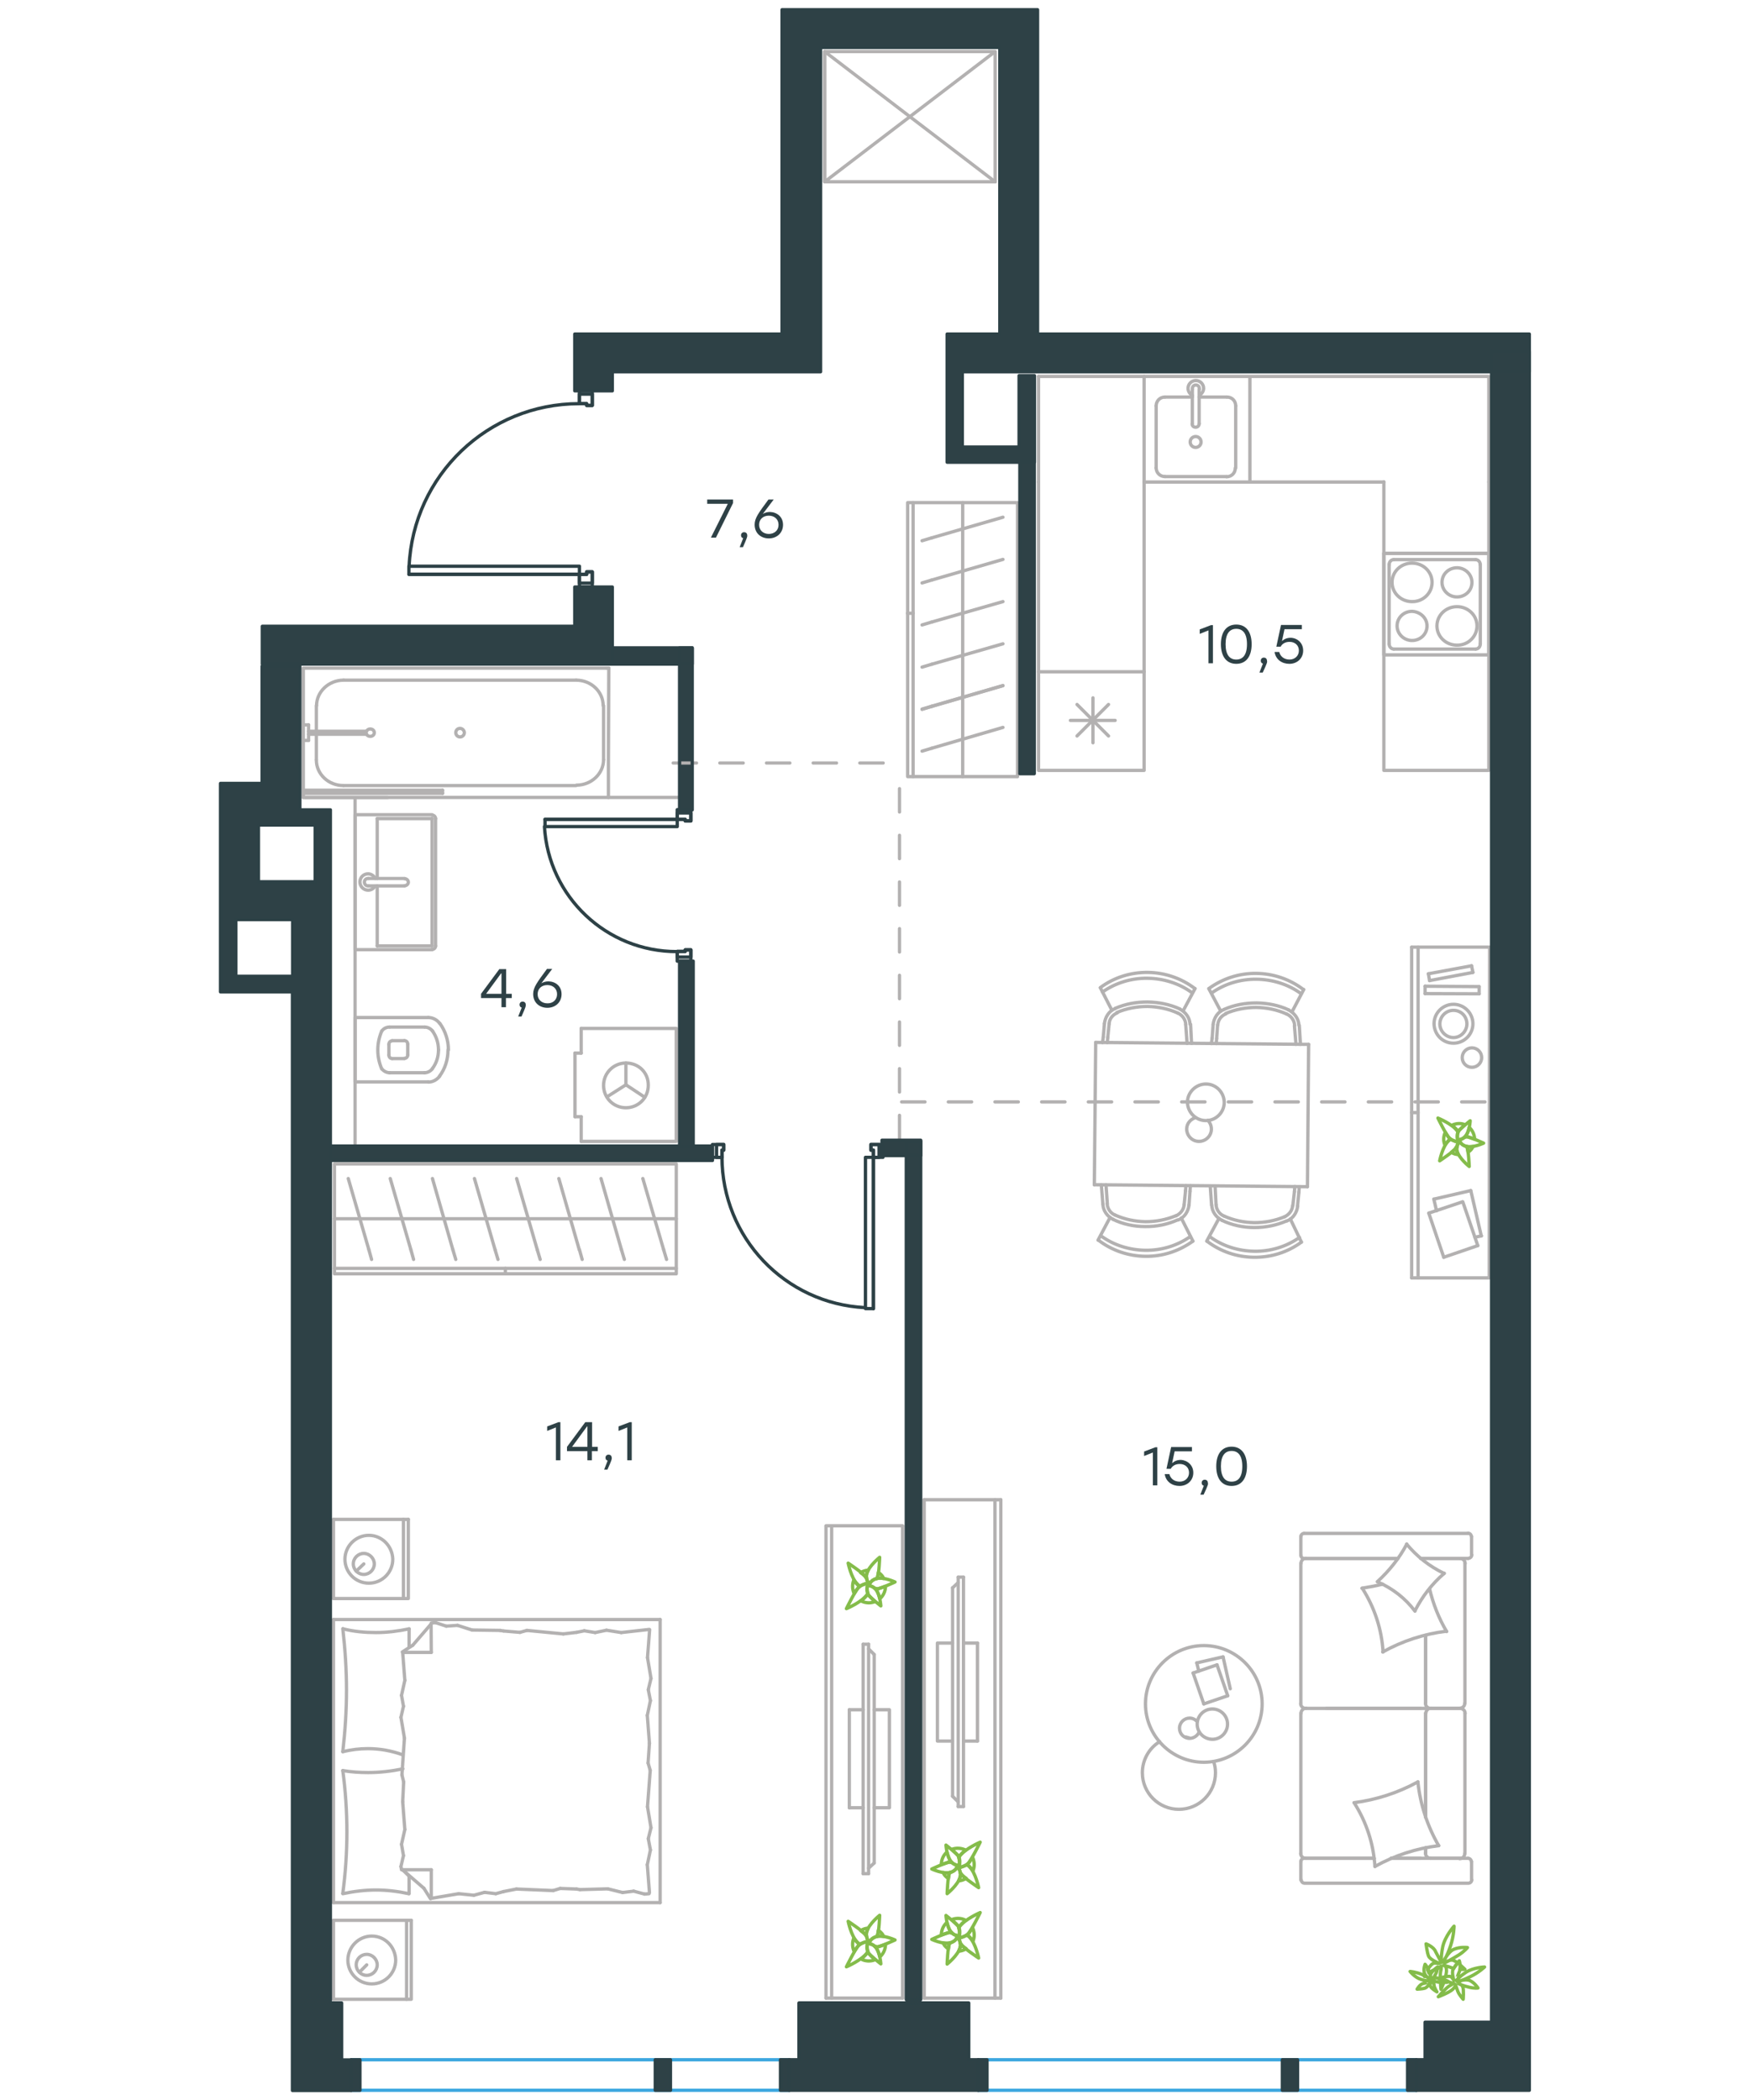 <?xml version="1.0" encoding="utf-8"?>
<!-- Generator: Adobe Illustrator 25.2.0, SVG Export Plug-In . SVG Version: 6.00 Build 0)  -->
<svg version="1.1" id="Layer_1" xmlns="http://www.w3.org/2000/svg" xmlns:xlink="http://www.w3.org/1999/xlink" x="0px" y="0px"
	 viewBox="0 0 900 1080" style="enable-background:new 0 0 900 1080;" xml:space="preserve">
<style type="text/css">
	.st0{fill:none;stroke:#3CA7DF;stroke-width:1.701;stroke-linecap:round;stroke-linejoin:round;stroke-miterlimit:10;}
	.st1{fill:#2E4146;}
	.st2{fill:none;stroke:#B3B1B1;stroke-width:1.701;stroke-linecap:round;stroke-linejoin:round;stroke-miterlimit:10;}
	.st3{fill:none;stroke:#84BC4A;stroke-width:1.701;stroke-linecap:round;stroke-linejoin:round;stroke-miterlimit:10;}
	
		.st4{fill:none;stroke:#B3B1B1;stroke-width:1.701;stroke-linecap:round;stroke-linejoin:round;stroke-miterlimit:10;stroke-dasharray:12;}
	.st5{fill:none;stroke:#2D4146;stroke-width:1.701;stroke-linecap:round;stroke-linejoin:round;stroke-miterlimit:10;}
</style>
<g>
	<line class="st0" x1="405.9" y1="1059.3" x2="180.7" y2="1059.3"/>
	<line class="st0" x1="405.9" y1="1075" x2="180.7" y2="1075"/>
	<line class="st0" x1="728.4" y1="1059.3" x2="503.1" y2="1059.3"/>
	<line class="st0" x1="728.4" y1="1075" x2="503.1" y2="1075"/>
	<polygon class="st1" points="786.5,1059.3 786.5,1040 786.5,1040 786.5,1037.9 786.5,180.7 767.1,180.7 767.1,1037.9 767.1,1040 
		732.9,1040 732.9,1059.3 728.4,1059.3 728.4,1075 786.5,1075 786.5,1059.3 	"/>
	<polygon class="st1" points="498.2,1059.3 498.2,1030.1 410.9,1030.1 410.9,1059.3 405.9,1059.3 405.9,1075 503.1,1075 
		503.1,1059.3 	"/>
	<path class="st1" d="M175.7,1059.3v-29.2h-5.8v-1.6V509.9v-7.8v-29.2v-19.4v-29.2v-7.8h-15.7v-73.9h-19.4v60.3h-21.4v19.4v41.2v9.5
		v37.1h7.8h29.2v518.5v1.6l0,0v29.2l0,0v15.7h30.1v-15.7H175.7z M134.9,424.3L134.9,424.3h19.4h7.8v29.2h-29.2v-29.2H134.9z
		 M121.3,502.1v-29.2h11.5h17.7v29.2H121.3z"/>
	<polygon class="st1" points="786.5,191.2 786.5,176.3 786.5,171.8 786.5,171.8 786.5,171.8 767.1,171.8 767.1,171.8 533.6,171.8 
		533.6,5 514.2,5 514.2,5 402.2,5 402.2,171.8 314.9,171.8 314.9,171.8 295.6,171.8 295.6,201 314.9,201 314.9,191.2 422,191.2 
		422,24.4 514.2,24.4 514.2,171.8 487.1,171.8 487.1,237.7 532,237.7 532,193.2 524.1,193.2 524.1,229.9 494.9,229.9 494.9,191.2 	
		"/>
	<polygon class="st1" points="314.9,301.9 295.6,301.9 295.6,322.1 154.3,322.1 154.3,322.1 134.9,322.1 134.9,322.1 134.9,341.5 
		154.3,341.5 314.9,341.5 314.9,322.1 	"/>
	<rect x="180.6" y="1059.3" class="st1" width="4.5" height="15.7"/>
	<rect x="401.4" y="1059.3" class="st1" width="4.5" height="15.7"/>
	<rect x="337" y="1059.3" class="st1" width="7.8" height="15.7"/>
	<rect x="503.1" y="1059.3" class="st1" width="4.5" height="15.7"/>
	<rect x="723.9" y="1059.3" class="st1" width="4.5" height="15.7"/>
	<rect x="659.5" y="1059.3" class="st1" width="7.8" height="15.7"/>
	<rect x="453.6" y="586.4" class="st1" width="19.9" height="7.9"/>
	<rect x="466.1" y="586.9" class="st1" width="7.4" height="441.5"/>
	<rect x="349.5" y="494.3" class="st1" width="7" height="95.1"/>
	<rect x="169.9" y="589.4" class="st1" width="196.5" height="7.4"/>
	<rect x="524.5" y="237.7" class="st1" width="7.4" height="160.2"/>
	<rect x="314.9" y="333.2" class="st1" width="41.1" height="8.3"/>
	<rect x="349.5" y="333.2" class="st1" width="6.5" height="83.3"/>
	<line class="st2" x1="609" y1="619.5" x2="609.7" y2="612.4"/>
	<line class="st2" x1="612" y1="612.7" x2="612.2" y2="609.8"/>
	<line class="st2" x1="609.7" y1="612.4" x2="609.9" y2="609.8"/>
	<line class="st2" x1="569.5" y1="619.2" x2="568.8" y2="609.4"/>
	<line class="st2" x1="567.2" y1="619.3" x2="566.4" y2="609.4"/>
	<line class="st2" x1="611.5" y1="619.7" x2="612" y2="612.7"/>
	<line class="st2" x1="570.9" y1="626.1" x2="564.7" y2="637.8"/>
	<line class="st2" x1="607.5" y1="626.4" x2="613.5" y2="638.3"/>
	<line class="st2" x1="563.5" y1="536.1" x2="562.8" y2="609.3"/>
	<line class="st2" x1="673" y1="537.1" x2="563.5" y2="536.1"/>
	<line class="st2" x1="672.4" y1="610.3" x2="673" y2="537.1"/>
	<line class="st2" x1="562.8" y1="609.3" x2="672.4" y2="610.3"/>
	<line class="st2" x1="570.4" y1="526.6" x2="569.7" y2="533.6"/>
	<line class="st2" x1="567.4" y1="533.4" x2="567" y2="536.2"/>
	<line class="st2" x1="569.7" y1="533.6" x2="569.5" y2="536.2"/>
	<line class="st2" x1="609.8" y1="527" x2="610.5" y2="536.6"/>
	<line class="st2" x1="612.3" y1="526.8" x2="612.8" y2="536.6"/>
	<line class="st2" x1="568" y1="526.4" x2="567.4" y2="533.4"/>
	<line class="st2" x1="608.5" y1="519.8" x2="614.6" y2="508.4"/>
	<line class="st2" x1="571.8" y1="519.5" x2="565.9" y2="508"/>
	<line class="st2" x1="664.9" y1="620" x2="665.7" y2="612.9"/>
	<line class="st2" x1="668" y1="613.2" x2="668.2" y2="610.3"/>
	<line class="st2" x1="665.7" y1="612.9" x2="665.9" y2="610.2"/>
	<line class="st2" x1="625.4" y1="619.6" x2="624.9" y2="609.9"/>
	<line class="st2" x1="623.1" y1="619.8" x2="622.4" y2="609.9"/>
	<line class="st2" x1="667.3" y1="620.2" x2="668" y2="613.2"/>
	<line class="st2" x1="626.9" y1="626.6" x2="620.6" y2="638.3"/>
	<line class="st2" x1="663.6" y1="626.9" x2="669.3" y2="638.8"/>
	<line class="st2" x1="626.2" y1="527.1" x2="625.7" y2="534.1"/>
	<line class="st2" x1="623.4" y1="533.9" x2="623" y2="536.7"/>
	<line class="st2" x1="625.7" y1="534.1" x2="625.5" y2="536.7"/>
	<line class="st2" x1="665.7" y1="527.5" x2="666.5" y2="537.1"/>
	<line class="st2" x1="668.2" y1="527.3" x2="668.8" y2="537.1"/>
	<line class="st2" x1="623.9" y1="526.9" x2="623.4" y2="533.9"/>
	<line class="st2" x1="664.5" y1="520.3" x2="670.5" y2="508.9"/>
	<line class="st2" x1="627.8" y1="520" x2="621.7" y2="508.5"/>
	<path class="st2" d="M572.4,627.1c5.1,2.5,10.8,3.7,16.5,3.7c5.9,0.1,11.5-1.1,16.7-3.4"/>
	<path class="st2" d="M569.4,619c0.1,2.6,1.8,5,4.1,5.9"/>
	<path class="st2" d="M573.5,624.9c4.9,2.2,10.2,3.3,15.6,3.4c5.4,0,10.7-1,15.7-3.1"/>
	<path class="st2" d="M604.8,625.3c2.3-1.1,4-3.2,4.2-5.8"/>
	<path class="st2" d="M566.1,635.5c6.6,4.9,14.8,7.4,23,7.5c8.2,0.1,16.3-2.3,23.1-7.1"/>
	<path class="st2" d="M606,627.4c3.1-1.2,5.1-4.3,5.5-7.7"/>
	<path class="st2" d="M567.2,619.3c0.1,3.3,2.3,6.4,5.3,7.8"/>
	<path class="st2" d="M564.9,637.8c6.9,5.3,15.4,8.2,24.2,8.3c8.8,0.1,17.2-2.6,24.4-7.8"/>
	<path class="st2" d="M614.8,574.8c-2.6,0.8-4.5,3.1-4.5,5.8c0,3.6,2.9,6.4,6.3,6.4c3.6,0,6.4-2.9,6.4-6.3c0-1.7-0.7-3.4-1.8-4.5"/>
	<path class="st2" d="M620.2,557.5c5.3,0,9.4,4.4,9.4,9.5c0,5.1-4.3,9.4-9.5,9.3c-5.1,0-9.4-4.3-9.4-9.5
		C610.7,561.8,615,557.5,620.2,557.5"/>
	<path class="st2" d="M609.8,526.8c-0.1-2.5-1.8-4.8-4.1-5.8"/>
	<path class="st2" d="M605.7,521c-4.9-2.2-10.2-3.3-15.6-3.4c-5.4,0-10.7,1-15.7,3.1"/>
	<path class="st2" d="M574.6,520.9c-2.3,0.9-4.1,3.1-4.2,5.7"/>
	<path class="st2" d="M613.1,510.6c-6.6-4.9-14.8-7.4-23-7.5c-8.2-0.1-16.3,2.3-23.1,7.1"/>
	<path class="st2" d="M573.5,518.7c-3.1,1.2-5.1,4.3-5.5,7.7"/>
	<path class="st2" d="M612,526.7c-0.1-3.3-2.3-6.2-5.3-7.8"/>
	<path class="st2" d="M606.8,518.9c-5.2-2.4-11-3.5-16.7-3.6c-5.7,0-11.3,1-16.6,3.3"/>
	<path class="st2" d="M614.5,508.4c-6.9-5.3-15.4-8.2-24.2-8.3c-8.8-0.1-17.4,2.6-24.4,7.8"/>
	<path class="st2" d="M628.4,627.6c5.2,2.5,11,3.7,16.7,3.7c5.7,0,11.3-1.1,16.6-3.4"/>
	<path class="st2" d="M625.4,619.5c0.1,2.6,1.8,5,4.1,5.9"/>
	<path class="st2" d="M629.5,625.4c4.9,2.2,10.2,3.3,15.6,3.4c5.4,0,10.7-1,15.7-3.1"/>
	<path class="st2" d="M660.6,625.8c2.3-1.1,4-3.2,4.2-5.8"/>
	<path class="st2" d="M622.2,636c6.6,4.9,14.8,7.4,23,7.5c8.2,0.1,16.3-2.3,23.1-7.1"/>
	<path class="st2" d="M661.9,627.9c3.1-1.2,5.1-4.3,5.5-7.7"/>
	<path class="st2" d="M623.2,619.8c0.1,3.3,2.3,6.4,5.3,7.8"/>
	<path class="st2" d="M620.7,638.3c6.9,5.3,15.4,8.2,24.2,8.3c8.8,0.1,17.4-2.6,24.4-7.8"/>
	<path class="st2" d="M665.8,527.3c-0.1-2.5-1.8-4.8-4.1-5.8"/>
	<path class="st2" d="M661.7,521.5c-4.9-2.2-10.2-3.3-15.6-3.4c-5.4,0-10.7,1-15.7,3.1"/>
	<path class="st2" d="M630.5,521.4c-2.3,0.9-4.1,3.1-4.2,5.7"/>
	<path class="st2" d="M669.2,511.1c-6.6-4.9-14.8-7.4-23-7.5c-8.2-0.1-16.3,2.3-23.1,7.1"/>
	<path class="st2" d="M629.4,519.2c-3.1,1.2-5.1,4.3-5.5,7.7"/>
	<path class="st2" d="M668,527.2c-0.1-3.3-2.3-6.2-5.3-7.8"/>
	<path class="st2" d="M662.8,519.4c-5.1-2.4-10.8-3.5-16.5-3.6c-5.9,0-11.5,1-16.7,3.3"/>
	<path class="st2" d="M670.3,508.9c-6.9-5.3-15.4-8.2-24.2-8.3c-8.8-0.1-17.2,2.6-24.4,7.8"/>
	<path class="st3" d="M733,1016.2c-0.1,0.1-0.3,0.2-0.4,0.3l-0.1-0.1c0.1-0.1,0.1-0.3,0.2-0.5C732.9,1016,733,1016,733,1016.2z
		 M742.5,1019.7c-0.8,1.9-1.4,3.4-1.4,3.4s-0.2-1.6-0.3-3.5C741.4,1019.8,741.9,1019.8,742.5,1019.7z M742.9,1018.4
		c0,0.2-0.1,0.4-0.2,0.6c-0.6-0.3-1.3-0.6-2-0.9l0-0.1C741.4,1018.1,742.2,1018.2,742.9,1018.4z M750.9,1010.5
		c1.4,1.2,2.5,2.3,2.5,2.3s-1.2,0.1-2.6,0C751.1,1012,751,1011.2,750.9,1010.5z M741.3,1009.3c0,0-0.4-2.8,0.7-8.2
		c1.2-5.4,5.8-10.5,5.8-10.5s0,4.6-1.8,10.1c-1.8,5.5-3.8,8.4-3.8,8.4s2.3-5.2,5.5-6.6c3.3-1.4,7-0.9,7-0.9s-1.3,1.7-4.3,3.7
		c-3.1,2-7.4,4.2-7.4,4.2s2.5-2,4.5-1.3c0.6,0.3,1.4,0.7,2.2,1.2c-0.6,0.8-1.5,1.9-2.1,2.9c-0.2,0-0.3-0.2-0.5-0.1
		c-2.1-0.9-4.7-1.4-4.7-1.4s1.6-0.1,1.5,2.9c0,0.8-0.3,1.9-0.5,3c-1,0.2-2,0.5-2.7,0.7c0-1.4,0-2.7,0.2-3.4c0.6-2.2,0.2-2.9,0.2-2.9
		s-0.6,0.8-2,1.4c0.1-0.5,0.1-0.8,0.1-0.8s-0.8,0.6-1.6,1.3c-0.9,0.4-1.9,1-2.8,1.6c-0.1-0.5-0.4-0.9-0.6-1.5l0-0.1
		c1.1-1.8,2.4-3.4,3.6-3.4l2.3,0.1c0,0-4.6-1.8-5.4-3.7c-0.8-2-1.3-6.3-1.3-6.3s4,1.5,4.9,4C739.6,1006.2,741.3,1009.3,741.3,1009.3
		z"/>
	<path class="st3" d="M750.6,1013.8c1-2-0.1-5.4-0.1-5.4s-2.4,2.9-3.2,4.5s0.4,5.5,0.4,5.5l-1.1-1.5c-0.9-1.3-5.6,0.3-6.8,0.7
		c0.1,0,0.3,0.1,0.5,0.1c1.1,0.2,3.2,0.5,4.3,1.2c1.4,1,3,1,3,1s-0.6,0.6-2.3,1.5c-1.6,0.9-5.6,5.5-5.6,5.5s5.4-2,7.4-3.8
		c1.9-1.8,1.3-2.6,1.3-2.6s0.7,1.7,1.3,3.5c0.6,1.8,2.8,4.2,2.8,4.2s0.4-4.7-0.2-6.3c-0.6-1.6-2.2-1.7-2.2-1.7s2.7,1.2,5.5,1.8
		c2.8,0.7,4.5,0.4,4.5,0.4s-1.6-2.6-4.1-3.8c-2.6-1.1-6.4,0.6-6.4,0.6s2.5-0.6,6.7-2.7c4.3-2.1,7.2-4.9,7.2-4.9s-5.5,0.2-9.4,2.6
		c-3.8,2.5-5.2,4.4-5.2,4.4S749.6,1016,750.6,1013.8z"/>
	<path class="st3" d="M731.9,1020.1c-1.7,0.4-3.1,2.9-3.1,2.9s2.8-0.1,4-0.5c1.3-0.4,3-3.1,3-3.1l-0.3,1.4c-0.3,1.4,3.5,3.6,3.5,3.6
		s-1.4-2.1-1.5-3.5c-0.1-1.5-0.8-2.3-0.8-2.3s0.6,0,1.8,0.5c1.3,0.5,5.7,0.4,5.7,0.4s-3.5-2.2-5.4-2.3c-1.9-0.1-2,0.6-2,0.6
		s0.7-1.2,1.5-2.5c0.8-1.3,1.2-3.8,1.2-3.8s-2.9,2.2-3.5,3.4c-0.7,1.1-0.1,2.2-0.1,2.2s-0.5-2.1-1.3-4.1c-0.8-1.9-1.7-2.8-1.7-2.8
		s-0.9,2.2-0.4,4.3c0.5,2.1,3.1,3.4,3.1,3.4s-1.3-1.1-4.4-2.5c-3.1-1.3-6-1.5-6-1.5s2.5,3.2,5.7,4.1c3.1,1,4.8,0.8,4.8,0.8
		S733.5,1019.9,731.9,1020.1z"/>
	<polyline class="st2" points="313.1,343.6 156,343.6 156,410.1 	"/>
	<line class="st2" x1="312" y1="343.6" x2="312" y2="343.6"/>
	<line class="st2" x1="162.7" y1="390.7" x2="162.7" y2="377.6"/>
	<polyline class="st2" points="313.1,343.6 312.9,391.4 312.9,410.1 156.9,410.1 	"/>
	<line class="st2" x1="310.4" y1="362.9" x2="310.4" y2="390.7"/>
	<line class="st2" x1="162.7" y1="376.1" x2="162.7" y2="362.9"/>
	<line class="st2" x1="176.7" y1="349.8" x2="296.3" y2="349.8"/>
	<line class="st2" x1="296.3" y1="404" x2="176.7" y2="404"/>
	<path class="st2" d="M310.2,362.9c0-7.2-6.2-13.1-13.9-13.1"/>
	<path class="st2" d="M162.7,390.9c0,7.2,6.2,13.1,13.9,13.1"/>
	<path class="st2" d="M296.5,403.8c7.6,0,13.9-5.9,13.9-13.1"/>
	<path class="st2" d="M176.7,349.8c-7.6,0-13.9,5.9-13.9,13.1"/>
	<path class="st2" d="M238.8,376.8c0,1.2-1,2.2-2.2,2.2c-1.2,0-2.2-1-2.2-2.2c0-1.2,0.9-2.2,2.2-2.2
		C237.7,374.6,238.8,375.6,238.8,376.8"/>
	<line class="st2" x1="227.6" y1="406.4" x2="227.6" y2="408"/>
	<line class="st2" x1="156.9" y1="406.4" x2="227.6" y2="406.4"/>
	<line class="st2" x1="227.6" y1="408" x2="156.9" y2="408"/>
	<line class="st2" x1="199.4" y1="410.1" x2="156" y2="410.1"/>
	<line class="st2" x1="156.9" y1="372.8" x2="158.7" y2="372.8"/>
	<line class="st2" x1="158.7" y1="376.1" x2="188.5" y2="376.1"/>
	<line class="st2" x1="188.5" y1="377.6" x2="158.7" y2="377.6"/>
	<line class="st2" x1="158.7" y1="372.8" x2="158.7" y2="380.8"/>
	<line class="st2" x1="158.7" y1="380.8" x2="156.9" y2="380.8"/>
	<path class="st2" d="M188.5,377.5c0.3,0.8,1,1.2,1.9,1.2c1.2,0,2.1-0.8,2.1-1.9c0-1.1-0.9-1.9-2.1-1.9c-0.9,0-1.6,0.5-1.9,1.2"/>
	<line class="st2" x1="208.1" y1="455.6" x2="189.5" y2="455.6"/>
	<line class="st2" x1="194" y1="451.8" x2="194" y2="421"/>
	<polyline class="st2" points="222.2,488.4 182.6,488.4 182.6,419 222.2,419 	"/>
	<line class="st2" x1="222.2" y1="486.5" x2="194" y2="486.5"/>
	<line class="st2" x1="222.2" y1="421" x2="222.2" y2="486.5"/>
	<line class="st2" x1="194" y1="421" x2="222.2" y2="421"/>
	<line class="st2" x1="189.5" y1="451.8" x2="208.1" y2="451.8"/>
	<line class="st2" x1="194" y1="486.5" x2="194" y2="455.6"/>
	<line class="st2" x1="224" y1="486.5" x2="224" y2="421"/>
	<path class="st2" d="M222.2,419.2c1,0,1.8,0.8,1.8,1.8"/>
	<path class="st2" d="M224,486.5c0,1-0.8,1.8-1.9,1.8"/>
	<path class="st2" d="M192.8,455.8c-0.7,1.3-2.1,2-3.5,2c-2.3,0-4.2-1.9-4.2-4.2c0-2.4,1.9-4.2,4.2-4.2c1.5,0,3,1,3.7,2.4"/>
	<path class="st2" d="M189.5,455.6h-0.3c-1,0-1.8-0.9-1.8-1.9c0-1.1,0.8-1.9,1.8-1.9h0.3"/>
	<path class="st2" d="M208.1,451.9L208.1,451.9c1,0,1.9,0.8,1.9,1.8s-0.9,1.8-1.9,1.8"/>
	<line class="st2" x1="200" y1="537.1" x2="200" y2="542.5"/>
	<polyline class="st2" points="220.3,556.4 182.6,556.4 182.6,523.3 220.3,523.3 	"/>
	<line class="st2" x1="209.7" y1="542.5" x2="209.7" y2="537.1"/>
	<line class="st2" x1="201.7" y1="544.4" x2="208" y2="544.4"/>
	<line class="st2" x1="208" y1="535.2" x2="201.7" y2="535.2"/>
	<line class="st2" x1="200.4" y1="551.7" x2="218.4" y2="551.7"/>
	<line class="st2" x1="218.4" y1="528.2" x2="200.4" y2="528.2"/>
	<path class="st2" d="M200,537.1c0-1,0.7-1.8,1.7-1.8"/>
	<path class="st2" d="M226.1,553.5c-1.4,1.8-3.5,3-5.8,3"/>
	<path class="st2" d="M201.7,544.4c-1,0-1.7-0.8-1.7-1.8"/>
	<path class="st2" d="M209.7,542.5c0,1-0.7,1.8-1.7,1.8"/>
	<path class="st2" d="M230.4,539.9v0.1c0,4.9-1.5,9.7-4.4,13.5"/>
	<path class="st2" d="M226.2,526.3c2.8,3.9,4.4,8.6,4.4,13.6c0-0.1,0-0.1,0,0"/>
	<path class="st2" d="M220.3,523.3c2.2,0,4.4,1.1,5.8,3"/>
	<path class="st2" d="M222.4,549.6c-1,1.3-2.5,2.1-4.1,2.1"/>
	<path class="st2" d="M225.5,539.9v0.1c0,3.5-1.1,6.9-3.1,9.5"/>
	<path class="st2" d="M208,535.2c1,0,1.7,0.8,1.7,1.8"/>
	<path class="st2" d="M218.4,528.2c1.5,0,3.1,0.8,4.1,2.1"/>
	<path class="st2" d="M222.4,530.2c2,2.8,3.1,6.2,3.1,9.7"/>
	<path class="st2" d="M196.3,549.7c-1.3-3.1-2-6.3-2-9.7c0-3.4,0.7-6.6,2-9.7"/>
	<path class="st2" d="M196.3,530.3c1-1.4,2.5-2.1,4.1-2.1"/>
	<path class="st2" d="M200.4,551.7c-1.5,0-3.1-0.8-4.1-2.1"/>
	<line class="st2" x1="298.9" y1="574.3" x2="298.9" y2="587"/>
	<line class="st2" x1="321.9" y1="557.9" x2="331.6" y2="564.3"/>
	<line class="st2" x1="321.9" y1="557.9" x2="321.9" y2="546.7"/>
	<line class="st2" x1="295.7" y1="541.6" x2="298.9" y2="541.6"/>
	<line class="st2" x1="295.7" y1="574.3" x2="295.7" y2="541.6"/>
	<line class="st2" x1="321.9" y1="557.9" x2="312.3" y2="564"/>
	<polyline class="st2" points="298.9,587 347.8,587 347.8,528.9 298.9,528.9 	"/>
	<line class="st2" x1="298.9" y1="528.9" x2="298.9" y2="541.6"/>
	<line class="st2" x1="298.9" y1="574.3" x2="295.7" y2="574.3"/>
	<path class="st2" d="M321.9,546.7c-6.3,0-11.5,5.1-11.5,11.5c0,6.4,5.1,11.5,11.5,11.5c6.4,0,11.5-5.1,11.5-11.5
		C333.5,551.6,328.4,546.7,321.9,546.7"/>
	<line class="st2" x1="218" y1="971.1" x2="207.1" y2="961.7"/>
	<line class="st2" x1="221.4" y1="976.5" x2="218" y2="971.1"/>
	<line class="st2" x1="171.5" y1="832.9" x2="339.5" y2="832.9"/>
	<line class="st2" x1="221.8" y1="849.8" x2="207.2" y2="849.8"/>
	<line class="st2" x1="339.5" y1="978.5" x2="171.5" y2="978.5"/>
	<line class="st2" x1="171.5" y1="978.5" x2="171.5" y2="832.9"/>
	<line class="st2" x1="221.8" y1="961.6" x2="221.8" y2="976.2"/>
	<line class="st2" x1="210.4" y1="964.9" x2="210.4" y2="973.9"/>
	<line class="st2" x1="221.8" y1="961.6" x2="207.2" y2="961.6"/>
	<line class="st2" x1="207.2" y1="961.6" x2="210.4" y2="964.9"/>
	<line class="st2" x1="210.4" y1="837.7" x2="210.4" y2="846.7"/>
	<line class="st2" x1="212.3" y1="846.1" x2="221.7" y2="835.2"/>
	<line class="st2" x1="206.9" y1="849.6" x2="212.3" y2="846.1"/>
	<line class="st2" x1="221.8" y1="849.8" x2="221.7" y2="835.2"/>
	<line class="st2" x1="334" y1="896.5" x2="333.3" y2="906.7"/>
	<line class="st2" x1="333" y1="929.2" x2="334.8" y2="940"/>
	<line class="st2" x1="333.4" y1="945.6" x2="334.5" y2="951.4"/>
	<line class="st2" x1="334.8" y1="940" x2="333.4" y2="945.6"/>
	<line class="st2" x1="333.3" y1="906.7" x2="334.4" y2="910.5"/>
	<line class="st2" x1="334.4" y1="910.5" x2="333" y2="929.2"/>
	<line class="st2" x1="332.9" y1="959" x2="334" y2="973.3"/>
	<line class="st2" x1="334.5" y1="951.4" x2="332.9" y2="959"/>
	<line class="st2" x1="333" y1="852.5" x2="334.8" y2="863.2"/>
	<line class="st2" x1="333.4" y1="869" x2="334.5" y2="874.6"/>
	<line class="st2" x1="334.8" y1="863.2" x2="333.4" y2="869"/>
	<line class="st2" x1="334.1" y1="838.1" x2="333" y2="852.5"/>
	<line class="st2" x1="332.9" y1="882.2" x2="334" y2="896.6"/>
	<line class="st2" x1="334.5" y1="874.6" x2="332.9" y2="882.2"/>
	<line class="st2" x1="339.5" y1="978.5" x2="339.5" y2="832.9"/>
	<path class="st2" d="M176.3,973.7c1.4-10.5,2.1-20.9,2.1-31.6c0-10.5-0.7-21.1-2.1-31.5"/>
	<path class="st2" d="M176.5,837.7c5.5,1.4,11.2,1.9,16.9,1.9c5.6,0,11.3-0.7,17-1.9"/>
	<path class="st2" d="M210.2,973.9c-5.5-1.2-11.2-1.9-16.9-1.9c-5.6,0-11.3,0.7-17,1.9"/>
	<path class="st2" d="M176.3,900.8c1.2-10.5,1.9-20.9,1.9-31.6c0-10.5-0.7-21.1-1.9-31.6"/>
	<line class="st2" x1="296.5" y1="839.5" x2="300.5" y2="838.7"/>
	<line class="st2" x1="306.1" y1="839.6" x2="311.9" y2="838.4"/>
	<line class="st2" x1="300.5" y1="838.7" x2="306.1" y2="839.6"/>
	<line class="st2" x1="319.5" y1="839.6" x2="333.8" y2="838"/>
	<line class="st2" x1="311.9" y1="838.4" x2="319.5" y2="839.6"/>
	<line class="st2" x1="259" y1="838.8" x2="267.4" y2="839.5"/>
	<line class="st2" x1="289.7" y1="840.3" x2="296.5" y2="839.5"/>
	<line class="st2" x1="267.4" y1="839.5" x2="271" y2="838.5"/>
	<line class="st2" x1="271" y1="838.5" x2="289.7" y2="840.3"/>
	<line class="st2" x1="257.2" y1="838.5" x2="259" y2="838.8"/>
	<line class="st2" x1="221.8" y1="834.7" x2="224" y2="834.5"/>
	<line class="st2" x1="229.5" y1="836.3" x2="235.3" y2="835.9"/>
	<line class="st2" x1="224" y1="834.5" x2="229.5" y2="836.3"/>
	<line class="st2" x1="242.8" y1="838.3" x2="257.2" y2="838.5"/>
	<line class="st2" x1="235.3" y1="835.9" x2="242.8" y2="838.3"/>
	<path class="st2" d="M207.2,902.5c-5.8-2.1-11.9-3.2-17.9-3.2c-4.4,0-8.7,0.5-13,1.6"/>
	<line class="st2" x1="259" y1="972.8" x2="255" y2="973.9"/>
	<line class="st2" x1="249.2" y1="973.2" x2="243.7" y2="974.7"/>
	<line class="st2" x1="255" y1="973.9" x2="249.2" y2="973.2"/>
	<line class="st2" x1="235.9" y1="973.9" x2="221.8" y2="976.3"/>
	<line class="st2" x1="243.7" y1="974.7" x2="235.9" y2="973.9"/>
	<line class="st2" x1="296.5" y1="971.5" x2="288.1" y2="971.2"/>
	<line class="st2" x1="265.6" y1="971.5" x2="259" y2="972.8"/>
	<line class="st2" x1="288.1" y1="971.2" x2="284.5" y2="972.3"/>
	<line class="st2" x1="284.5" y1="972.3" x2="265.6" y2="971.5"/>
	<line class="st2" x1="298.3" y1="971.8" x2="296.5" y2="971.5"/>
	<line class="st2" x1="333.8" y1="973.9" x2="331.5" y2="974.1"/>
	<line class="st2" x1="325.9" y1="972.6" x2="320.2" y2="973.3"/>
	<line class="st2" x1="331.5" y1="974.1" x2="325.9" y2="972.6"/>
	<line class="st2" x1="312.6" y1="971.4" x2="298.3" y2="971.8"/>
	<line class="st2" x1="320.2" y1="973.3" x2="312.6" y2="971.4"/>
	<path class="st2" d="M176.3,910.6c4.3,0.7,8.7,1,13,1c6.1,0,12-0.7,17.9-1.9"/>
	<line class="st2" x1="207.1" y1="926.6" x2="207.6" y2="916.4"/>
	<line class="st2" x1="208" y1="893.9" x2="206.2" y2="883.2"/>
	<line class="st2" x1="207.5" y1="877.5" x2="206.5" y2="871.9"/>
	<line class="st2" x1="206.2" y1="883.2" x2="207.5" y2="877.5"/>
	<line class="st2" x1="207.6" y1="916.4" x2="206.7" y2="912.8"/>
	<line class="st2" x1="206.7" y1="912.8" x2="208" y2="893.9"/>
	<line class="st2" x1="208.2" y1="864.2" x2="207.1" y2="849.8"/>
	<line class="st2" x1="206.5" y1="871.9" x2="208.2" y2="864.2"/>
	<line class="st2" x1="206.5" y1="961.6" x2="206.2" y2="959.9"/>
	<line class="st2" x1="207.5" y1="954.3" x2="206.5" y2="948.5"/>
	<line class="st2" x1="206.2" y1="959.9" x2="207.5" y2="954.3"/>
	<line class="st2" x1="208.2" y1="940.9" x2="207.1" y2="926.6"/>
	<line class="st2" x1="206.5" y1="948.5" x2="208.2" y2="940.9"/>
	<line class="st2" x1="207.5" y1="781.4" x2="207.5" y2="822.1"/>
	<line class="st2" x1="171.5" y1="781.4" x2="171.5" y2="822.1"/>
	<line class="st2" x1="183.2" y1="808" x2="187.1" y2="804.3"/>
	<line class="st2" x1="171.5" y1="781.4" x2="210" y2="781.4"/>
	<polyline class="st2" points="171.5,822.1 210,822.1 210,781.4 	"/>
	<path class="st2" d="M187.1,798.9c2.9,0,5.4,2.5,5.4,5.4c0,3-2.5,5.4-5.4,5.4c-3,0-5.4-2.5-5.4-5.4
		C181.7,801.3,184.2,798.9,187.1,798.9"/>
	<path class="st2" d="M189.7,789.6c6.6,0,12.1,5.4,12.3,12.3c0,6.8-5.5,12.3-12.3,12.3c-6.8,0-12.3-5.5-12.3-12.3
		C177.4,795.1,183,789.6,189.7,789.6"/>
	<line class="st2" x1="209.1" y1="987.6" x2="209.1" y2="1028.2"/>
	<line class="st2" x1="171.5" y1="987.6" x2="171.5" y2="1028.2"/>
	<line class="st2" x1="184.9" y1="1014.2" x2="188.6" y2="1010.5"/>
	<line class="st2" x1="171.5" y1="987.6" x2="211.5" y2="987.6"/>
	<polyline class="st2" points="171.5,1028.2 211.5,1028.2 211.5,987.6 	"/>
	<path class="st2" d="M188.6,1005.1c2.9,0,5.4,2.5,5.4,5.4c0,3-2.5,5.4-5.4,5.4c-3,0-5.4-2.5-5.4-5.4
		C183.2,1007.4,185.7,1005.1,188.6,1005.1"/>
	<path class="st2" d="M191.2,995.7c6.7,0,12.1,5.4,12.3,12.3c0,6.8-5.5,12.3-12.3,12.3c-6.8,0-12.3-5.5-12.3-12.3
		C179,1001.2,184.5,995.7,191.2,995.7"/>
	<line class="st2" x1="436.8" y1="879.3" x2="443.9" y2="879.3"/>
	<line class="st2" x1="436.8" y1="929.7" x2="436.8" y2="879.3"/>
	<polyline class="st2" points="449.6,879.3 457.4,879.3 457.4,929.7 449.6,929.7 	"/>
	<line class="st2" x1="443.9" y1="929.7" x2="436.8" y2="929.7"/>
	<line class="st2" x1="427.7" y1="1027.6" x2="427.7" y2="785"/>
	<line class="st2" x1="464.2" y1="1027.6" x2="464.2" y2="785"/>
	<line class="st2" x1="464.2" y1="1027.6" x2="424.8" y2="1027.6"/>
	<line class="st2" x1="424.8" y1="1027.6" x2="424.8" y2="785"/>
	<line class="st2" x1="424.8" y1="784.7" x2="464.2" y2="784.7"/>
	<line class="st2" x1="446.7" y1="845.6" x2="443.9" y2="845.6"/>
	<line class="st2" x1="446.7" y1="960.8" x2="449.6" y2="958.1"/>
	<line class="st2" x1="449.6" y1="850.9" x2="446.7" y2="848"/>
	<line class="st2" x1="446.7" y1="845.6" x2="446.7" y2="963.6"/>
	<line class="st2" x1="443.9" y1="963.6" x2="443.9" y2="845.6"/>
	<line class="st2" x1="446.7" y1="963.6" x2="443.9" y2="963.6"/>
	<line class="st2" x1="449.6" y1="958.1" x2="449.6" y2="850.9"/>
	<path class="st3" d="M446,999.8c0,0,2.2-0.9,4.4,1.7c2.2,2.6,2.6,8.5,2.6,8.5s-5.8-4.5-6.6-6C445.5,1002.7,446,999.8,446,999.8z"/>
	<path class="st3" d="M447.3,998.9c0,0-2.4-1.6-1.5-5.5c1-3.9,6.6-8.4,6.6-8.4s-0.3,8.7-1.2,10.5c-0.1,0.1-0.1,0.3-0.3,0.4
		C448.4,996.7,447.5,998,447.3,998.9z"/>
	<path class="st3" d="M451.4,1001.3c-0.4,0-1-0.2-1.5-0.3l0.6,0.7c1,1.2,1.5,3,2,4.7c1.9-1.6,2.9-4.1,2.9-6.4
		C453.8,1000.5,452.1,1001.1,451.4,1001.3z M451.1,995.6c-0.1,0.1-0.1,0.3-0.3,0.4c1.1-0.4,2.5-0.3,3.7-0.1
		c-0.3-0.6-0.7-1.3-1.1-1.7c-0.5-0.6-1-1-1.7-1.4C451.5,994,451.4,995.1,451.1,995.6z M445.7,1004.8c-0.7,0.8-1.7,1.9-2.9,2.7
		c2.2,1.2,4.9,1.3,7.2,0.4c-1.4-1.4-3.2-3-3.6-3.7c0-0.2,0-0.2-0.1-0.3C446.1,1004,446,1004.3,445.7,1004.8z M446.4,998.4l0.1-0.1
		l-0.2-0.2L446.4,998.4z M445.2,995.3l0.3,0.4c-0.2-0.7,0-1.4,0.2-2.2c0.3-0.6,0.5-1.3,0.8-1.9c-1.3,0.1-2.7,0.5-3.9,1.3
		C443.9,993.8,444.8,994.6,445.2,995.3z M441.4,1000.7c0.2-0.2,0.6-0.5,0.8-0.7c-0.4-0.3-1-0.6-1.5-1.2c-0.5-0.6-1.1-1.3-1.6-2.1
		c-0.9,2.3-0.8,4.8,0.2,7C440.2,1002.3,440.9,1001.1,441.4,1000.7z"/>
	<path class="st3" d="M442.3,999.9c-0.4-0.3-1-0.6-1.5-1.2c-3.1-3.1-4.6-10.6-4.6-10.6s7.8,5.2,9.2,7.1c0.1,0.1,0.2,0.2,0.3,0.4
		c0.1,1.1,0.4,1.9,0.9,2.5l0,0.2C445.5,998.6,443.7,999.1,442.3,999.9z"/>
	<path class="st3" d="M435.3,1011.5c0,0,4.5-9.2,6.3-11c1.3-1.3,4-2,5.1-2.3c0.3,0.6,0.6,0.7,0.6,0.7c-0.1,0.3-0.2,0.5-0.2,0.5
		s0.1,0.1,0.3,0.1c-0.9-0.1-1.3,0.1-1.3,0.1s-0.4,2.4,0.3,3.9c-0.1,0.3-0.4,0.5-0.4,0.7C443.1,1008.2,435.3,1011.5,435.3,1011.5"/>
	<path class="st3" d="M447.1,999.4c0,0,0.2-2.6,3.8-3.5c3.6-0.9,9.4,1.8,9.4,1.8s-7.1,3.3-9,3.5c-0.4,0-1.1-0.1-1.5-0.3
		c-0.8-0.7-1.7-1-2.2-1.1C447.2,999.6,447.1,999.4,447.1,999.4z"/>
	<path class="st3" d="M446,815.7c0,0,2.2-0.9,4.4,1.7c2.2,2.6,2.6,8.5,2.6,8.5s-5.8-4.5-6.6-6C445.5,818.5,446,815.7,446,815.7z"/>
	<path class="st3" d="M447.3,814.8c0,0-2.4-1.6-1.5-5.5c1-3.9,6.6-8.4,6.6-8.4s-0.3,8.7-1.2,10.5c-0.1,0.1-0.1,0.3-0.3,0.4
		C448.4,812.5,447.5,813.9,447.3,814.8z"/>
	<path class="st3" d="M451.4,817.1c-0.4,0-1-0.2-1.5-0.3l0.6,0.7c1,1.2,1.5,3,2,4.7c1.9-1.6,2.9-4.1,2.9-6.4
		C453.8,816.3,452.1,817,451.4,817.1z M451.1,811.5c-0.1,0.1-0.1,0.3-0.3,0.4c1.1-0.4,2.5-0.3,3.7-0.1c-0.3-0.6-0.7-1.3-1.1-1.7
		c-0.5-0.6-1-1-1.7-1.4C451.5,809.8,451.4,810.9,451.1,811.5z M445.7,820.6c-0.7,0.8-1.7,1.9-2.9,2.7c2.2,1.2,4.9,1.3,7.2,0.4
		c-1.4-1.4-3.2-3-3.6-3.7c0-0.2,0-0.2-0.1-0.3C446.1,819.9,446,820.2,445.7,820.6z M446.4,814.3l0.1-0.1l-0.2-0.2L446.4,814.3z
		 M445.2,811.2l0.3,0.4c-0.2-0.7,0-1.4,0.2-2.2c0.3-0.6,0.5-1.3,0.8-1.9c-1.3,0.1-2.7,0.5-3.9,1.3
		C443.9,809.7,444.8,810.5,445.2,811.2z M441.4,816.6c0.2-0.2,0.6-0.5,0.8-0.7c-0.4-0.3-1-0.6-1.5-1.2c-0.5-0.6-1.1-1.3-1.6-2.1
		c-0.9,2.3-0.8,4.8,0.2,7C440.2,818.2,440.9,817,441.4,816.6z"/>
	<path class="st3" d="M442.3,815.7c-0.4-0.2-1-0.6-1.5-1.2c-3.1-3.1-4.6-10.6-4.6-10.6s7.8,5.2,9.2,7.1c0.1,0.1,0.2,0.2,0.3,0.3
		c0.1,1.1,0.4,1.9,0.9,2.5l0,0.2C445.5,814.4,443.7,815,442.3,815.7z"/>
	<path class="st3" d="M435.3,827.3c0,0,4.5-9.2,6.3-11c1.3-1.3,4-2,5.1-2.3c0.3,0.6,0.6,0.7,0.6,0.7c-0.1,0.3-0.2,0.5-0.2,0.5
		s0.1,0.1,0.3,0.1c-0.9-0.1-1.3,0.1-1.3,0.1s-0.4,2.4,0.3,3.9c-0.1,0.3-0.4,0.5-0.4,0.7C443.1,824.1,435.3,827.3,435.3,827.3"/>
	<path class="st3" d="M447.1,815.3c0,0,0.2-2.6,3.8-3.5c3.6-0.9,9.4,1.8,9.4,1.8s-7.1,3.3-9,3.5c-0.4,0-1.1-0.1-1.5-0.3
		c-0.8-0.7-1.7-1-2.2-1.2C447.2,815.4,447.1,815.3,447.1,815.3z"/>
	<line class="st2" x1="348.6" y1="410.1" x2="312.9" y2="410.1"/>
	<rect x="172" y="598.6" class="st2" width="175.8" height="56.5"/>
	<line class="st2" x1="347.8" y1="652.3" x2="172" y2="652.3"/>
	<line class="st2" x1="347.8" y1="626.8" x2="172" y2="626.8"/>
	<line class="st2" x1="191.1" y1="647.7" x2="189.7" y2="642.7"/>
	<line class="st2" x1="189.7" y1="642.7" x2="179.1" y2="606.1"/>
	<line class="st2" x1="212.7" y1="647.7" x2="211.3" y2="642.7"/>
	<line class="st2" x1="211.3" y1="642.7" x2="200.7" y2="606.1"/>
	<line class="st2" x1="234.4" y1="647.7" x2="232.9" y2="642.7"/>
	<line class="st2" x1="232.9" y1="642.7" x2="222.4" y2="606.1"/>
	<line class="st2" x1="256.1" y1="647.7" x2="254.6" y2="642.7"/>
	<line class="st2" x1="254.6" y1="642.7" x2="244" y2="606.1"/>
	<line class="st2" x1="277.8" y1="647.7" x2="276.3" y2="642.7"/>
	<line class="st2" x1="276.3" y1="642.7" x2="265.7" y2="606.1"/>
	<line class="st2" x1="299.4" y1="647.7" x2="298" y2="642.7"/>
	<line class="st2" x1="297.9" y1="642.7" x2="287.4" y2="606.1"/>
	<line class="st2" x1="321.1" y1="647.7" x2="319.6" y2="642.7"/>
	<line class="st2" x1="319.6" y1="642.7" x2="309.1" y2="606.1"/>
	<line class="st2" x1="342.8" y1="647.7" x2="341.3" y2="642.7"/>
	<line class="st2" x1="341.3" y1="642.7" x2="330.6" y2="606.1"/>
	<line class="st2" x1="259.9" y1="652.3" x2="259.9" y2="655.1"/>
	<line class="st2" x1="733.2" y1="881.1" x2="733.2" y2="934.6"/>
	<line class="st2" x1="669" y1="799.7" x2="669" y2="790.2"/>
	<line class="st2" x1="669" y1="876" x2="669" y2="804"/>
	<line class="st2" x1="730.6" y1="955.7" x2="715.4" y2="955.7"/>
	<line class="st2" x1="706.7" y1="955.7" x2="671.5" y2="955.7"/>
	<line class="st2" x1="718.9" y1="801.5" x2="671.5" y2="801.5"/>
	<line class="st2" x1="750.9" y1="878.6" x2="735.7" y2="878.6"/>
	<line class="st2" x1="733.2" y1="841" x2="733.2" y2="876"/>
	<line class="st2" x1="756.8" y1="957.4" x2="756.8" y2="966.8"/>
	<line class="st2" x1="735.7" y1="878.6" x2="750.9" y2="878.6"/>
	<line class="st2" x1="753.4" y1="876" x2="753.4" y2="804"/>
	<line class="st2" x1="670.7" y1="801.5" x2="718.9" y2="801.5"/>
	<line class="st2" x1="730.6" y1="878.6" x2="682.2" y2="878.6"/>
	<line class="st2" x1="669" y1="953.2" x2="669" y2="881.1"/>
	<line class="st2" x1="669" y1="966.8" x2="669" y2="957.4"/>
	<line class="st2" x1="733.2" y1="950.3" x2="733.2" y2="953.2"/>
	<line class="st2" x1="715.4" y1="955.7" x2="755" y2="955.7"/>
	<line class="st2" x1="733.2" y1="950.3" x2="733.2" y2="953.2"/>
	<line class="st2" x1="735.7" y1="955.7" x2="750.9" y2="955.7"/>
	<line class="st2" x1="735.7" y1="878.6" x2="750.9" y2="878.6"/>
	<line class="st2" x1="733.2" y1="841" x2="733.2" y2="876"/>
	<line class="st2" x1="753.4" y1="953.2" x2="753.4" y2="881.1"/>
	<line class="st2" x1="670.7" y1="955.7" x2="706.7" y2="955.7"/>
	<line class="st2" x1="733.2" y1="881.1" x2="733.2" y2="934.6"/>
	<line class="st2" x1="670.7" y1="788.6" x2="755" y2="788.6"/>
	<line class="st2" x1="756.8" y1="790.2" x2="756.8" y2="799.7"/>
	<line class="st2" x1="755" y1="801.5" x2="730.6" y2="801.5"/>
	<line class="st2" x1="671.5" y1="878.6" x2="735.7" y2="878.6"/>
	<line class="st2" x1="750.9" y1="801.5" x2="735.7" y2="801.5"/>
	<path class="st2" d="M756.7,957.4c0-0.8-0.7-1.7-1.7-1.7"/>
	<path class="st2" d="M669,799.8c0,0.8,0.7,1.7,1.7,1.7"/>
	<path class="st2" d="M755.2,801.4c0.8,0,1.7-0.7,1.7-1.7"/>
	<path class="st2" d="M735.9,878.5c-1.5,0-2.6,1.3-2.6,2.6"/>
	<path class="st2" d="M753.5,804.1c0-1.5-1.2-2.6-2.6-2.6"/>
	<path class="st2" d="M750.7,955.9c1.5,0,2.6-1.3,2.6-2.6"/>
	<path class="st2" d="M671.7,878.5c-1.5,0-2.6,1.3-2.6,2.6"/>
	<path class="st2" d="M753.5,881.2c0-1.5-1.2-2.6-2.6-2.6"/>
	<path class="st2" d="M668.9,876.1c0,1.4,1.2,2.5,2.6,2.5"/>
	<path class="st2" d="M669.2,966.8c0,0.8,0.7,1.7,1.7,1.7h84.3c0.8,0,1.7-0.7,1.7-1.7"/>
	<path class="st2" d="M750.7,878.5c1.5,0,2.6-1.1,2.6-2.5"/>
	<path class="st2" d="M670.7,788.6c-0.8,0-1.7,0.7-1.7,1.7"/>
	<path class="st2" d="M668.9,953.1c0,1.5,1.2,2.6,2.6,2.6"/>
	<path class="st2" d="M670.7,955.7c-0.8,0-1.7,0.7-1.7,1.7"/>
	<path class="st2" d="M671.7,801.4c-1.5,0-2.6,1.2-2.6,2.6"/>
	<path class="st2" d="M733.1,953.1c0,1.5,1.3,2.6,2.6,2.6"/>
	<path class="st2" d="M733.1,876.1c0,1.4,1.3,2.5,2.6,2.5"/>
	<path class="st2" d="M756.7,790.2c0-0.8-0.7-1.7-1.7-1.7"/>
	<path class="st2" d="M696.4,927.1c11.5-1.5,22.6-5.1,32.8-10.7"/>
	<path class="st2" d="M708.4,813.4c6.1-5.6,11.3-12.1,15.1-19.3"/>
	<path class="st2" d="M727.7,828.6c-5-6.7-11.7-11.8-19.3-15.1"/>
	<path class="st2" d="M707.1,959.9c-0.7-11.7-4.4-22.9-10.7-32.8"/>
	<path class="st2" d="M743.9,838.9c-11.5,1.4-22.6,5-32.8,10.7"/>
	<path class="st2" d="M735.2,817.1c1.8,7.6,4.7,15.1,8.8,22"/>
	<path class="st2" d="M711.3,849.6c-0.7-11.7-4.4-22.9-10.7-32.8"/>
	<path class="st2" d="M739.9,949.2c-11.5,1.4-22.6,5-32.8,10.7"/>
	<path class="st2" d="M729.2,916.4c1.2,11.5,4.9,22.8,10.7,32.8"/>
	<path class="st2" d="M742.8,809.1c-6.3,5.4-11.4,12-15.1,19.3"/>
	<path class="st2" d="M700.4,816.8c3.6-0.6,7.2-1.2,10.7-2.1"/>
	<path class="st2" d="M723.4,794.1c5.3,6.4,11.8,11.5,19.3,15.1"/>
	<line class="st2" x1="629" y1="852.1" x2="615.5" y2="855.2"/>
	<line class="st2" x1="615.5" y1="855.2" x2="616.5" y2="859.4"/>
	<line class="st2" x1="632.7" y1="868.5" x2="629" y2="852.1"/>
	<line class="st2" x1="625.9" y1="856.2" x2="613.6" y2="860.4"/>
	<line class="st2" x1="613.6" y1="860.4" x2="619.1" y2="876.3"/>
	<line class="st2" x1="619.1" y1="876.3" x2="631.4" y2="872.1"/>
	<line class="st2" x1="631.4" y1="872.1" x2="625.9" y2="856.2"/>
	<path class="st2" d="M589.1,876.3c0-16.5,13.5-30,30-30c16.5,0,30,13.4,30,30c0,16.5-13.4,30-30,30
		C602.6,906.3,589.1,892.8,589.1,876.3"/>
	<path class="st2" d="M615.7,886.7c0-4.2,3.4-7.8,7.8-7.8c4.2,0,7.8,3.4,7.8,7.8c0,4.2-3.4,7.8-7.8,7.8
		C619.1,894.4,615.7,891,615.7,886.7"/>
	<path class="st2" d="M615.7,885.4c-1-1.1-2.4-1.8-3.9-1.8c-2.8,0-5.2,2.3-5.2,5.2c0,2.9,2.3,5.2,5.2,5.2c2.1,0,4-1.3,4.9-3.2"/>
	<path class="st2" d="M611.6,893.8c-0.7-0.2-1.1-0.3-1.8-0.5"/>
	<path class="st2" d="M596.4,895.7c-5.5,3.4-8.9,9.4-8.9,16c0,10.4,8.4,18.8,18.8,18.8c10.4,0,18.8-8.4,18.8-18.8
		c0-1.9-0.3-4.1-1-5.8"/>
	<line class="st2" x1="734.8" y1="623.9" x2="752.1" y2="618.1"/>
	<line class="st2" x1="734.6" y1="500.8" x2="735.2" y2="504.3"/>
	<line class="st2" x1="735.2" y1="504.3" x2="757.5" y2="500.1"/>
	<line class="st2" x1="756.8" y1="496.7" x2="734.6" y2="500.8"/>
	<line class="st2" x1="732.9" y1="507.2" x2="732.9" y2="511"/>
	<line class="st2" x1="757.5" y1="500.1" x2="756.8" y2="496.7"/>
	<line class="st2" x1="760.7" y1="507.4" x2="732.9" y2="507.2"/>
	<line class="st2" x1="726" y1="572.2" x2="729.3" y2="572.2"/>
	<polyline class="st2" points="726,657.2 765.9,657.2 766.1,487.1 726,487.1 	"/>
	<line class="st2" x1="738.8" y1="622.7" x2="737.4" y2="616.7"/>
	<line class="st2" x1="726" y1="657.2" x2="726" y2="487.1"/>
	<line class="st2" x1="760" y1="640.6" x2="742.5" y2="646.6"/>
	<line class="st2" x1="752.3" y1="618.1" x2="760" y2="640.6"/>
	<line class="st2" x1="742.5" y1="646.6" x2="734.8" y2="623.9"/>
	<line class="st2" x1="732.9" y1="511" x2="760.7" y2="511.1"/>
	<line class="st2" x1="737.4" y1="616.7" x2="756.4" y2="612.3"/>
	<line class="st2" x1="756.4" y1="612.3" x2="761.8" y2="635.6"/>
	<line class="st2" x1="729.3" y1="657.2" x2="729.3" y2="487.1"/>
	<line class="st2" x1="760.7" y1="511.1" x2="760.7" y2="507.4"/>
	<line class="st2" x1="761.9" y1="635.6" x2="758.5" y2="636.3"/>
	<path class="st2" d="M747.5,533.6c3.8,0,6.9-3.3,6.9-7c0-4-3.1-7-6.9-7c-4,0-7,3.3-7,7C740.5,530.4,743.7,533.6,747.5,533.6z"/>
	<path class="st2" d="M747.5,536.5c5.5,0,10-4.5,10-10c0-5.5-4.5-10-10-10c-5.5,0-10,4.5-10,10C737.6,532.1,742,536.5,747.5,536.5z"
		/>
	<path class="st2" d="M757,548.9c2.7,0,5-2.2,5-5c0-2.7-2.2-5-5-5c-2.7,0-5,2.2-5,5C752,546.7,754.2,548.9,757,548.9z"/>
	<path class="st3" d="M749.5,586c0,0,2,0.8,4.2-1.6c2.1-2.4,2.4-8,2.4-8s-5.4,4.2-6.2,5.6C749.1,583.3,749.5,586,749.5,586z"/>
	<path class="st3" d="M750.8,586.8c0,0-2.3,1.5-1.4,5.2c0.9,3.7,6.2,7.9,6.2,7.9s-0.3-8.2-1.2-9.9c-0.1-0.1-0.1-0.3-0.2-0.4
		C751.9,588.9,751,587.7,750.8,586.8z"/>
	<path class="st3" d="M758.4,585.9c-0.1-2.2-1-4.5-2.8-6.1c-0.4,1.6-0.9,3.3-1.9,4.4l-0.6,0.7c0.5-0.1,1-0.3,1.4-0.3
		C755.3,584.8,756.9,585.4,758.4,585.9z M755,592.6c0.6-0.5,1.1-0.8,1.6-1.4c0.4-0.4,0.7-1.1,1-1.6c-1.1,0.2-2.4,0.3-3.4-0.1
		c0.1,0.1,0.1,0.3,0.2,0.4C754.7,590.4,754.8,591.5,755,592.6z M749.9,582.2c0.1-0.1,0.1-0.1,0.1-0.3c0.4-0.7,2-2.1,3.4-3.5
		c-2.2-0.9-4.6-0.7-6.7,0.3c1.1,0.8,2,1.7,2.7,2.5C749.5,581.7,749.7,582,749.9,582.2z M749.9,587.6c0.1-0.1,0.1-0.1,0.2-0.2
		l-0.1-0.1L749.9,587.6z M746.4,592.6c1.1,0.8,2.4,1.1,3.6,1.2c-0.3-0.6-0.5-1.2-0.8-1.8c-0.2-0.7-0.3-1.4-0.2-2.1
		c-0.1,0.1-0.2,0.2-0.3,0.3C748.5,590.9,747.6,591.6,746.4,592.6z M743.3,582.3c-1,2-1.1,4.5-0.2,6.6c0.5-0.8,1-1.4,1.5-2
		c0.5-0.6,1-0.9,1.4-1.1c-0.2-0.2-0.6-0.5-0.8-0.7C744.8,584.7,744.1,583.6,743.3,582.3z"/>
	<path class="st3" d="M746.1,585.9c-0.4,0.2-0.9,0.6-1.4,1.1c-2.9,2.9-4.3,10-4.3,10s7.3-4.9,8.7-6.6c0.1-0.1,0.2-0.2,0.3-0.3
		c0.1-1.1,0.4-1.8,0.9-2.3l0-0.2C749.1,587.2,747.4,586.6,746.1,585.9z"/>
	<path class="st3" d="M739.5,575c0,0,4.2,8.7,5.9,10.3c1.2,1.3,3.8,1.9,4.8,2.2c0.3-0.5,0.6-0.7,0.6-0.7c-0.1-0.3-0.1-0.5-0.1-0.5
		s0.1-0.1,0.3-0.1c-0.8,0.1-1.3-0.1-1.3-0.1s-0.4-2.3,0.2-3.7c-0.1-0.3-0.4-0.5-0.4-0.7C746.9,578,739.5,575,739.5,575"/>
	<path class="st3" d="M750.6,586.3c0,0,0.2,2.5,3.6,3.3c3.4,0.8,8.8-1.7,8.8-1.7s-6.7-3.1-8.5-3.3c-0.4,0-1,0.1-1.4,0.3
		c-0.8,0.7-1.6,0.9-2.1,1.1C750.7,586.2,750.6,586.3,750.6,586.3z"/>
	<line class="st2" x1="714.4" y1="331.1" x2="714.4" y2="290.3"/>
	<line class="st2" x1="765.7" y1="284.6" x2="711.7" y2="284.6"/>
	<path class="st2" d="M733.9,321.9c0-4.1-3.5-7.3-7.7-7.5c-4.2,0-7.7,3.2-7.7,7.5c0,4.1,3.5,7.5,7.7,7.5
		C730.4,329.4,733.9,326.2,733.9,321.9"/>
	<path class="st2" d="M736.5,299.5c0-5.5-4.6-9.9-10.3-9.9c-5.7,0-10.3,4.4-10.3,9.9c0,5.5,4.6,9.9,10.3,9.9
		C731.9,309.5,736.5,305,736.5,299.5"/>
	<path class="st2" d="M757,299.5c0-4.1-3.5-7.5-7.7-7.5c-4.2,0-7.7,3.2-7.7,7.5c0,4.1,3.5,7.5,7.7,7.5
		C753.5,307,757,303.8,757,299.5"/>
	<path class="st2" d="M759.6,321.9c0-5.5-4.6-9.9-10.3-9.9c-5.7,0-10.3,4.4-10.3,9.9c0,5.5,4.6,9.9,10.3,9.9
		C755,331.9,759.6,327.4,759.6,321.9"/>
	<line class="st2" x1="716.8" y1="287.8" x2="758.9" y2="287.8"/>
	<line class="st2" x1="761.3" y1="290.3" x2="761.3" y2="331.1"/>
	<line class="st2" x1="758.9" y1="333.8" x2="716.8" y2="333.8"/>
	<path class="st2" d="M758.9,287.8c1.3,0,2.4,1.2,2.4,2.7"/>
	<path class="st2" d="M716.8,333.8c-1.3,0-2.4-1.2-2.4-2.7"/>
	<path class="st2" d="M714.4,290.5c0-1.6,1.1-2.7,2.4-2.7"/>
	<path class="st2" d="M761.3,331.1c0,1.6-1.1,2.7-2.4,2.7"/>
	<rect x="711.7" y="284.6" class="st2" width="54" height="52.2"/>
	<line class="st2" x1="550.5" y1="370.5" x2="573.5" y2="370.5"/>
	<line class="st2" x1="570.1" y1="378.5" x2="553.9" y2="362.3"/>
	<line class="st2" x1="553.9" y1="378.5" x2="570.1" y2="362.3"/>
	<line class="st2" x1="562.1" y1="382" x2="562.1" y2="358.9"/>
	<polyline class="st2" points="534.1,193.6 765.7,193.6 765.7,247.9 	"/>
	<line class="st2" x1="711.7" y1="247.9" x2="588.4" y2="247.9"/>
	<line class="st2" x1="534.1" y1="193.6" x2="534.1" y2="247.9"/>
	<line class="st2" x1="613.2" y1="200.1" x2="613.2" y2="217.9"/>
	<line class="st2" x1="630.9" y1="204.2" x2="616.7" y2="204.2"/>
	<line class="st2" x1="599.1" y1="245.1" x2="630.9" y2="245.1"/>
	<line class="st2" x1="613.2" y1="204.2" x2="599.1" y2="204.2"/>
	<line class="st2" x1="594.6" y1="208.7" x2="594.6" y2="240.7"/>
	<line class="st2" x1="616.7" y1="217.9" x2="616.7" y2="200.1"/>
	<line class="st2" x1="635.5" y1="240.7" x2="635.5" y2="208.7"/>
	<path class="st2" d="M616.7,217.9L616.7,217.9c0,1-0.7,1.8-1.8,1.8s-1.8-0.7-1.8-1.8"/>
	<path class="st2" d="M631,204.2c2.5,0,4.5,1.9,4.5,4.5"/>
	<path class="st2" d="M613.2,203.3c-1.3-0.6-2.2-2.1-2.2-3.6c0-2.2,1.8-4,4-4c2.2,0,4,1.8,4,4c0,1.5-0.9,2.8-2.2,3.6"/>
	<path class="st2" d="M599.1,245.1c-2.4,0-4.5-1.9-4.5-4.5"/>
	<path class="st2" d="M594.6,208.7c0-2.4,1.9-4.5,4.5-4.5"/>
	<path class="st2" d="M635.3,240.7c0,2.5-1.9,4.5-4.5,4.5"/>
	<path class="st2" d="M613.2,200.1v-0.3c0-0.9,0.7-1.8,1.8-1.8c0.9,0,1.8,0.7,1.8,1.8v0.3"/>
	<path class="st2" d="M612.1,227.3c0,1.5,1.2,2.8,2.8,2.8c1.5,0,2.8-1.2,2.8-2.8c0-1.5-1.2-2.8-2.8-2.8
		C613.5,224.5,612.1,225.6,612.1,227.3"/>
	<line class="st2" x1="642.8" y1="247.8" x2="642.8" y2="193.8"/>
	<polyline class="st2" points="765.7,247.9 765.7,396.2 711.7,396.2 711.7,247.8 	"/>
	<polyline class="st2" points="534.1,247.8 534.1,396.2 588.4,396.2 588.4,247.8 	"/>
	<line class="st2" x1="534.1" y1="345.5" x2="588.4" y2="345.5"/>
	<line class="st2" x1="588.4" y1="247.8" x2="588.4" y2="193.6"/>
	<rect x="466.8" y="258.5" class="st2" width="56.5" height="140.9"/>
	<line class="st2" x1="469.6" y1="399.4" x2="469.6" y2="258.5"/>
	<line class="st2" x1="495.1" y1="399.4" x2="495.1" y2="258.5"/>
	<line class="st2" x1="474.2" y1="278.1" x2="479.2" y2="276.6"/>
	<line class="st2" x1="479.2" y1="276.6" x2="515.8" y2="266"/>
	<line class="st2" x1="474.2" y1="299.8" x2="479.2" y2="298.3"/>
	<line class="st2" x1="479.2" y1="298.3" x2="515.8" y2="287.7"/>
	<line class="st2" x1="474.2" y1="321.4" x2="479.2" y2="319.9"/>
	<line class="st2" x1="479.2" y1="319.9" x2="515.8" y2="309.4"/>
	<line class="st2" x1="474.2" y1="343.1" x2="479.2" y2="341.6"/>
	<line class="st2" x1="479.2" y1="341.6" x2="515.8" y2="331.1"/>
	<line class="st2" x1="474.2" y1="364.8" x2="479.2" y2="363.3"/>
	<line class="st2" x1="479.2" y1="363.3" x2="515.8" y2="352.6"/>
	<line class="st2" x1="474.2" y1="364.7" x2="479.2" y2="363.2"/>
	<line class="st2" x1="479.2" y1="363.2" x2="515.8" y2="352.6"/>
	<line class="st2" x1="474.2" y1="386.3" x2="479.2" y2="384.8"/>
	<line class="st2" x1="479.2" y1="384.8" x2="515.8" y2="374.1"/>
	<line class="st2" x1="469.6" y1="315.4" x2="466.7" y2="315.4"/>
	<polyline class="st2" points="424.1,93.5 424.1,26.5 511.8,26.5 511.8,39.1 511.8,93.5 424.1,93.5 511.8,26.5 	"/>
	<polyline class="st2" points="511.8,93.5 424.1,26.5 424.1,93.5 	"/>
	<line class="st2" x1="182.6" y1="588.2" x2="182.6" y2="411"/>
	<line class="st2" x1="502.7" y1="895.4" x2="495.5" y2="895.4"/>
	<line class="st2" x1="502.7" y1="845" x2="502.7" y2="895.4"/>
	<polyline class="st2" points="489.9,895.4 482.1,895.4 482.1,845 489.9,845 	"/>
	<line class="st2" x1="495.5" y1="845" x2="502.7" y2="845"/>
	<line class="st2" x1="511.7" y1="771.3" x2="511.7" y2="1027.6"/>
	<line class="st2" x1="475.3" y1="771.3" x2="475.3" y2="1027.6"/>
	<line class="st2" x1="475.3" y1="771.3" x2="514.7" y2="771.3"/>
	<line class="st2" x1="514.7" y1="771.3" x2="514.7" y2="1027.6"/>
	<line class="st2" x1="514.7" y1="1027.6" x2="475.3" y2="1027.6"/>
	<line class="st2" x1="492.8" y1="929.1" x2="495.5" y2="929.1"/>
	<line class="st2" x1="492.8" y1="813.9" x2="489.9" y2="816.6"/>
	<line class="st2" x1="489.9" y1="923.8" x2="492.8" y2="926.7"/>
	<line class="st2" x1="492.8" y1="929.1" x2="492.8" y2="811.1"/>
	<line class="st2" x1="495.5" y1="811.1" x2="495.5" y2="929.1"/>
	<line class="st2" x1="492.8" y1="811.1" x2="495.5" y2="811.1"/>
	<line class="st2" x1="489.9" y1="816.6" x2="489.9" y2="923.8"/>
	<path class="st3" d="M493.5,959.1c0,0-2.2,0.8-4.4-1.7c-2.2-2.6-2.6-8.5-2.6-8.5s5.8,4.5,6.6,6
		C493.9,956.3,493.5,959.1,493.5,959.1z"/>
	<path class="st3" d="M492.2,960c0,0,2.4,1.6,1.5,5.5c-1,3.9-6.6,8.4-6.6,8.4s0.3-8.7,1.2-10.5c0.1-0.1,0.1-0.3,0.3-0.4
		C491,962.3,491.9,960.9,492.2,960z"/>
	<path class="st3" d="M488.1,957.6c0.4,0,1,0.2,1.5,0.3l-0.6-0.7c-1-1.2-1.5-3-2-4.7c-1.9,1.6-2.9,4.1-2.9,6.4
		C485.7,958.5,487.4,957.8,488.1,957.6z M488.4,963.3c0.1-0.1,0.1-0.3,0.3-0.4c-1.1,0.4-2.5,0.3-3.7,0.1c0.3,0.6,0.7,1.3,1.1,1.7
		c0.5,0.6,1,1,1.7,1.4C488,964.9,488,963.8,488.4,963.3z M493.8,954.2c0.7-0.8,1.7-1.9,2.9-2.7c-2.2-1.1-4.9-1.3-7.2-0.4
		c1.4,1.4,3.2,3,3.6,3.7c0,0.2,0,0.2,0.1,0.3C493.4,954.9,493.5,954.6,493.8,954.2z M493.1,960.5l-0.1,0.1l0.2,0.2L493.1,960.5z
		 M494.3,963.6l-0.3-0.4c0.2,0.7,0,1.4-0.2,2.2c-0.3,0.6-0.5,1.3-0.8,1.9c1.3-0.1,2.7-0.5,3.9-1.3
		C495.6,965.1,494.7,964.3,494.3,963.6z M498.1,958.2c-0.2,0.2-0.6,0.5-0.8,0.7c0.4,0.3,1,0.6,1.5,1.2c0.5,0.6,1.1,1.3,1.6,2.1
		c0.9-2.3,0.8-4.8-0.2-7C499.2,956.6,498.6,957.8,498.1,958.2z"/>
	<path class="st3" d="M497.2,959c0.4,0.2,1,0.6,1.5,1.2c3.1,3.1,4.6,10.6,4.6,10.6s-7.8-5.2-9.2-7.1c-0.1-0.1-0.2-0.2-0.3-0.4
		c-0.1-1.1-0.4-1.9-0.9-2.5l0-0.2C493.9,960.4,495.8,959.8,497.2,959z"/>
	<path class="st3" d="M504.1,947.4c0,0-4.5,9.2-6.3,11c-1.3,1.3-4,2-5.1,2.3c-0.3-0.6-0.6-0.7-0.6-0.7c0.1-0.3,0.2-0.5,0.2-0.5
		s-0.1-0.1-0.3-0.1c0.9,0.1,1.3-0.1,1.3-0.1s0.4-2.4-0.3-3.9c0.1-0.3,0.4-0.5,0.4-0.7C496.4,950.7,504.1,947.4,504.1,947.4"/>
	<path class="st3" d="M492.4,959.5c0,0-0.2,2.6-3.8,3.5c-3.6,0.9-9.4-1.8-9.4-1.8s7.1-3.3,9-3.5c0.4,0,1.1,0.1,1.5,0.3
		c0.8,0.7,1.7,1,2.2,1.2C492.3,959.4,492.4,959.5,492.4,959.5z"/>
	<path class="st3" d="M493.5,995.3c0,0-2.2,0.9-4.4-1.7c-2.2-2.6-2.6-8.5-2.6-8.5s5.8,4.5,6.6,6
		C493.9,992.5,493.5,995.3,493.5,995.3z"/>
	<path class="st3" d="M492.2,996.2c0,0,2.4,1.6,1.5,5.5c-1,3.9-6.6,8.4-6.6,8.4s0.3-8.7,1.2-10.5c0.1-0.1,0.1-0.3,0.3-0.4
		C491,998.5,491.9,997.1,492.2,996.2z"/>
	<path class="st3" d="M488.1,993.8c0.4,0,1,0.2,1.5,0.3l-0.6-0.7c-1-1.2-1.5-3-2-4.7c-1.9,1.6-2.9,4.1-2.9,6.4
		C485.7,994.7,487.4,994,488.1,993.8z M488.4,999.5c0.1-0.1,0.1-0.3,0.3-0.4c-1.1,0.4-2.5,0.3-3.7,0.1c0.3,0.6,0.7,1.3,1.1,1.7
		c0.5,0.6,1,1,1.7,1.4C488,1001.1,488,1000,488.4,999.5z M493.8,990.3c0.7-0.8,1.7-1.9,2.9-2.7c-2.2-1.2-4.9-1.3-7.2-0.4
		c1.4,1.4,3.2,3,3.6,3.7c0,0.2,0,0.2,0.1,0.3C493.4,991.1,493.5,990.8,493.8,990.3z M493.1,996.7l-0.1,0.1l0.2,0.2L493.1,996.7z
		 M494.3,999.8l-0.3-0.4c0.2,0.7,0,1.4-0.2,2.2c-0.3,0.6-0.5,1.3-0.8,1.9c1.3-0.1,2.7-0.5,3.9-1.3
		C495.6,1001.3,494.7,1000.5,494.3,999.8z M498.1,994.4c-0.2,0.2-0.6,0.5-0.8,0.7c0.4,0.3,1,0.6,1.5,1.2c0.5,0.6,1.1,1.3,1.6,2.1
		c0.9-2.3,0.8-4.8-0.2-7C499.2,992.8,498.6,994,498.1,994.4z"/>
	<path class="st3" d="M497.2,995.2c0.4,0.3,1,0.6,1.5,1.2c3.1,3.1,4.6,10.6,4.6,10.6s-7.8-5.2-9.2-7.1c-0.1-0.1-0.2-0.2-0.3-0.3
		c-0.1-1.1-0.4-1.9-0.9-2.5l0-0.2C493.9,996.6,495.8,996,497.2,995.2z"/>
	<path class="st3" d="M504.1,983.6c0,0-4.5,9.2-6.3,11c-1.3,1.3-4,2-5.1,2.3c-0.3-0.6-0.6-0.7-0.6-0.7c0.1-0.3,0.2-0.5,0.2-0.5
		s-0.1-0.1-0.3-0.1c0.9,0.1,1.3-0.1,1.3-0.1s0.4-2.4-0.3-3.9c0.1-0.3,0.4-0.5,0.4-0.7C496.4,986.9,504.1,983.6,504.1,983.6"/>
	<path class="st3" d="M492.4,995.7c0,0-0.2,2.6-3.8,3.5c-3.6,0.9-9.4-1.8-9.4-1.8s7.1-3.3,9-3.5c0.4,0,1.1,0.1,1.5,0.3
		c0.8,0.7,1.7,1,2.2,1.1C492.3,995.6,492.4,995.7,492.4,995.7z"/>
	<g>
		<path class="st1" d="M377,256.9v1.8l-8.8,17.8h-2.6l8.7-17.4h-10.6v-2.2H377z"/>
		<path class="st1" d="M382.1,281.4h-1.7l1.8-4.6c-0.7-0.2-1.1-0.7-1.1-1.5c0-1,0.7-1.6,1.6-1.6c0.7,0,1.6,0.4,1.6,1.7
			C384.4,275.8,384.3,276.4,382.1,281.4z"/>
		<path class="st1" d="M402.7,269.9c0,4.2-3.2,7-7.3,7c-4,0-7.3-2.6-7.3-7.1c0-3.4,2.1-6.1,7.1-12.9h2.7l-5.6,7.4c1-0.6,2.2-1,3.7-1
			C399.5,263.4,402.7,265.7,402.7,269.9z M400.4,269.9c0-2.9-2.2-4.7-5-4.7c-2.9,0-5,1.8-5,4.7c0,2.9,2.2,4.7,5,4.7
			C398.2,274.6,400.4,272.8,400.4,269.9z"/>
	</g>
	<g>
		<path class="st1" d="M263.1,513.3h-2.9v4.7h-2.3v-4.7h-10.5v-2.2l9.4-12.7h3.5v12.7h2.9V513.3z M257.9,511.1v-10.5h-0.2l-7.7,10.5
			L257.9,511.1z"/>
		<path class="st1" d="M268.2,522.8h-1.7l1.8-4.6c-0.7-0.2-1.1-0.7-1.1-1.5c0-1,0.7-1.6,1.6-1.6c0.7,0,1.6,0.4,1.6,1.7
			C270.5,517.2,270.4,517.9,268.2,522.8z"/>
		<path class="st1" d="M288.8,511.3c0,4.2-3.2,7-7.3,7c-4,0-7.3-2.6-7.3-7.1c0-3.4,2.1-6.1,7.1-12.9h2.7l-5.6,7.4c1-0.6,2.2-1,3.7-1
			C285.7,504.8,288.8,507.1,288.8,511.3z M286.5,511.3c0-2.9-2.2-4.7-5-4.7c-2.9,0-5,1.8-5,4.7c0,2.9,2.2,4.7,5,4.7
			C284.3,516.1,286.5,514.2,286.5,511.3z"/>
	</g>
	<g>
		<path class="st1" d="M595.2,744.3v19.6h-2.3V747l-4.5,1.8v-2.3l5.8-2.2H595.2z"/>
		<path class="st1" d="M613.7,757.4c0,4-3.1,6.8-7.1,6.8c-3.7,0-7-2.1-7.6-6.1h2.4c0.6,2.5,2.7,3.9,5.3,3.9c2.8,0,4.8-2,4.8-4.6
			c0-2.7-2-4.5-4.8-4.5c-2.2,0-3.8,1-4.6,2.5h-2.2l2.4-11.2h10.7v2.2h-8.9l-1.3,6.1c1.1-1,2.5-1.7,4.5-1.7
			C610.7,751,613.7,753.5,613.7,757.4z"/>
		<path class="st1" d="M619,768.7h-1.7l1.8-4.6c-0.7-0.2-1.1-0.7-1.1-1.5c0-1,0.7-1.6,1.6-1.6c0.7,0,1.6,0.4,1.6,1.7
			C621.4,763.2,621.3,763.8,619,768.7z"/>
		<path class="st1" d="M641.3,754.1c0,6.4-2.9,10.1-7.9,10.1c-4.9,0-7.9-3.6-7.9-10.1s3-10.1,7.9-10.1
			C638.3,744,641.3,747.7,641.3,754.1z M638.9,754.1c0-5.6-2.2-7.9-5.5-7.9c-3.3,0-5.5,2.3-5.5,7.9s2.2,7.9,5.5,7.9
			C636.7,762,638.9,759.8,638.9,754.1z"/>
	</g>
	<g>
		<path class="st1" d="M623.8,321.5v19.6h-2.3v-16.9L617,326v-2.3l5.8-2.2H623.8z"/>
		<path class="st1" d="M643.7,331.3c0,6.4-2.9,10.1-7.9,10.1c-4.9,0-7.9-3.6-7.9-10.1c0-6.5,3-10.1,7.9-10.1
			C640.8,321.2,643.7,324.9,643.7,331.3z M641.3,331.3c0-5.6-2.2-7.9-5.5-7.9c-3.3,0-5.5,2.3-5.5,7.9s2.2,7.9,5.5,7.9
			C639.1,339.2,641.3,336.9,641.3,331.3z"/>
		<path class="st1" d="M649.4,345.9h-1.7l1.8-4.6c-0.7-0.2-1.1-0.7-1.1-1.5c0-1,0.7-1.6,1.6-1.6c0.7,0,1.6,0.4,1.6,1.7
			C651.8,340.4,651.7,341,649.4,345.9z"/>
		<path class="st1" d="M670.2,334.6c0,4-3.1,6.8-7.1,6.8c-3.7,0-7-2.1-7.6-6.1h2.4c0.6,2.5,2.7,3.9,5.3,3.9c2.8,0,4.8-2,4.8-4.6
			c0-2.7-2-4.5-4.8-4.5c-2.2,0-3.8,1-4.6,2.5h-2.2l2.4-11.2h10.7v2.2h-8.9l-1.3,6.1c1.1-1,2.5-1.7,4.5-1.7
			C667.2,328.1,670.2,330.6,670.2,334.6z"/>
	</g>
	<g>
		<path class="st1" d="M288.2,731.4V751h-2.3v-16.9l-4.5,1.8v-2.3l5.8-2.2H288.2z"/>
		<path class="st1" d="M307.3,746.3h-2.9v4.7h-2.3v-4.7h-10.5v-2.2l9.4-12.7h3.5v12.7h2.9V746.3z M302.1,744.1v-10.5h-0.2l-7.7,10.5
			L302.1,744.1z"/>
		<path class="st1" d="M312.4,755.8h-1.7l1.8-4.6c-0.7-0.2-1.1-0.7-1.1-1.5c0-1,0.7-1.6,1.6-1.6c0.7,0,1.6,0.4,1.6,1.7
			C314.7,750.3,314.6,750.9,312.4,755.8z"/>
		<path class="st1" d="M324.9,731.4V751h-2.3v-16.9l-4.5,1.8v-2.3l5.8-2.2H324.9z"/>
	</g>
	<line class="st4" x1="454.2" y1="392.4" x2="343.2" y2="392.4"/>
	<line class="st4" x1="462.6" y1="585.6" x2="462.6" y2="398.1"/>
	<line class="st4" x1="763.7" y1="566.7" x2="462.6" y2="566.7"/>
	<polygon class="st5" points="786.5,1059.3 786.5,1040 786.5,1040 786.5,1037.9 786.5,180.7 767.1,180.7 767.1,1037.9 767.1,1040 
		732.9,1040 732.9,1059.3 728.4,1059.3 728.4,1075 786.5,1075 786.5,1059.3 	"/>
	<polygon class="st5" points="498.2,1059.3 498.2,1030.1 410.9,1030.1 410.9,1059.3 405.9,1059.3 405.9,1075 503.1,1075 
		503.1,1059.3 	"/>
	<path class="st5" d="M175.7,1059.3v-29.2h-5.8v-1.6V509.9v-7.8v-29.2v-19.4v-29.2v-7.8h-15.7v-73.9h-19.4v60.3h-21.4v19.4v41.2v9.5
		v37.1h7.8h29.2v518.5v1.6l0,0v29.2l0,0v15.7h30.1v-15.7H175.7z M134.9,424.3L134.9,424.3h19.4h7.8v29.2h-29.2v-29.2H134.9z
		 M121.3,502.1v-29.2h11.5h17.7v29.2H121.3z"/>
	<polygon class="st5" points="786.5,191.2 786.5,176.3 786.5,171.8 786.5,171.8 786.5,171.8 767.1,171.8 767.1,171.8 533.6,171.8 
		533.6,5 514.2,5 514.2,5 402.2,5 402.2,171.8 314.9,171.8 314.9,171.8 295.6,171.8 295.6,201 314.9,201 314.9,191.2 422,191.2 
		422,24.4 514.2,24.4 514.2,171.8 487.1,171.8 487.1,237.7 532,237.7 532,193.2 524.1,193.2 524.1,229.9 494.9,229.9 494.9,191.2 	
		"/>
	<polygon class="st5" points="314.9,301.9 295.6,301.9 295.6,322.1 154.3,322.1 154.3,322.1 134.9,322.1 134.9,322.1 134.9,341.5 
		154.3,341.5 314.9,341.5 314.9,322.1 	"/>
	<polygon class="st5" points="298,301.9 298,295.4 301.7,295.4 301.7,294.1 304.6,294.1 304.6,301.9 	"/>
	<polygon class="st5" points="304.6,208.5 301.7,208.5 301.7,207.6 298,207.6 298,201 304.6,201 	"/>
	<rect x="210.3" y="291.2" class="st5" width="87.7" height="4.1"/>
	<polygon class="st5" points="298,299.9 298,295.4 301.7,295.4 301.7,294.1 304.6,294.1 304.6,299.9 	"/>
	<polygon class="st5" points="304.6,202.7 304.6,208.5 301.7,208.5 301.7,207.6 298,207.6 298,202.7 	"/>
	<line class="st5" x1="210.3" y1="295.4" x2="298" y2="295.4"/>
	<path class="st5" d="M297.8,207.6c-46.8,0-85.3,36.8-87.4,83.6"/>
	<polygon class="st5" points="355.3,416.4 348.3,416.4 348.3,421.4 352.4,421.4 352.4,422.2 355.3,422.2 	"/>
	<polygon class="st5" points="355.3,494.3 355.3,488.5 352.4,488.5 352.4,489.3 348.3,489.3 348.3,494.3 	"/>
	<rect x="280.3" y="421.4" class="st5" width="68" height="3.7"/>
	<polygon class="st5" points="355.3,418.1 348.3,418.1 348.3,421.4 352.4,421.4 352.4,422.2 355.3,422.2 	"/>
	<polygon class="st5" points="348.3,492.2 355.3,492.2 355.3,488.5 352.4,488.5 352.4,489.3 348.3,489.3 	"/>
	<line class="st5" x1="280.3" y1="421.4" x2="348.3" y2="421.4"/>
	<path class="st5" d="M280,425.1c2.1,36.1,31.9,64.3,68.1,64.3"/>
	<polygon class="st5" points="454.1,595.2 449.2,595.2 449.2,591.5 447.9,591.5 447.9,588.6 454.1,588.6 	"/>
	<polygon class="st5" points="372.2,588.6 372.2,591.5 371.3,591.5 371.3,595.2 366.4,595.2 366.4,588.6 	"/>
	<rect x="445.1" y="595.2" class="st5" width="4.1" height="77.8"/>
	<polygon class="st5" points="452.1,595.2 449.2,595.2 449.2,591.5 447.9,591.5 447.9,588.6 452.1,588.6 	"/>
	<polygon class="st5" points="368.5,588.6 372.2,588.6 372.2,591.5 371.3,591.5 371.3,595.2 368.5,595.2 	"/>
	<line class="st5" x1="449.2" y1="673" x2="449.2" y2="595.2"/>
	<path class="st5" d="M371.3,595c0,41.4,32.4,75.5,73.7,77.5"/>
	<rect x="180.6" y="1059.3" class="st5" width="4.5" height="15.7"/>
	<rect x="401.4" y="1059.3" class="st5" width="4.5" height="15.7"/>
	<rect x="337" y="1059.3" class="st5" width="7.8" height="15.7"/>
	<rect x="503.1" y="1059.3" class="st5" width="4.5" height="15.7"/>
	<rect x="723.9" y="1059.3" class="st5" width="4.5" height="15.7"/>
	<rect x="659.5" y="1059.3" class="st5" width="7.8" height="15.7"/>
	<rect x="453.6" y="586.4" class="st5" width="19.9" height="7.9"/>
	<rect x="466.1" y="586.9" class="st5" width="7.4" height="441.5"/>
	<rect x="349.5" y="494.3" class="st5" width="7" height="95.1"/>
	<rect x="169.9" y="589.4" class="st5" width="196.5" height="7.4"/>
	<rect x="524.5" y="237.7" class="st5" width="7.4" height="160.2"/>
	<rect x="314.9" y="333.2" class="st5" width="41.1" height="8.3"/>
	<rect x="349.5" y="333.2" class="st5" width="6.5" height="83.3"/>
</g>
</svg>
